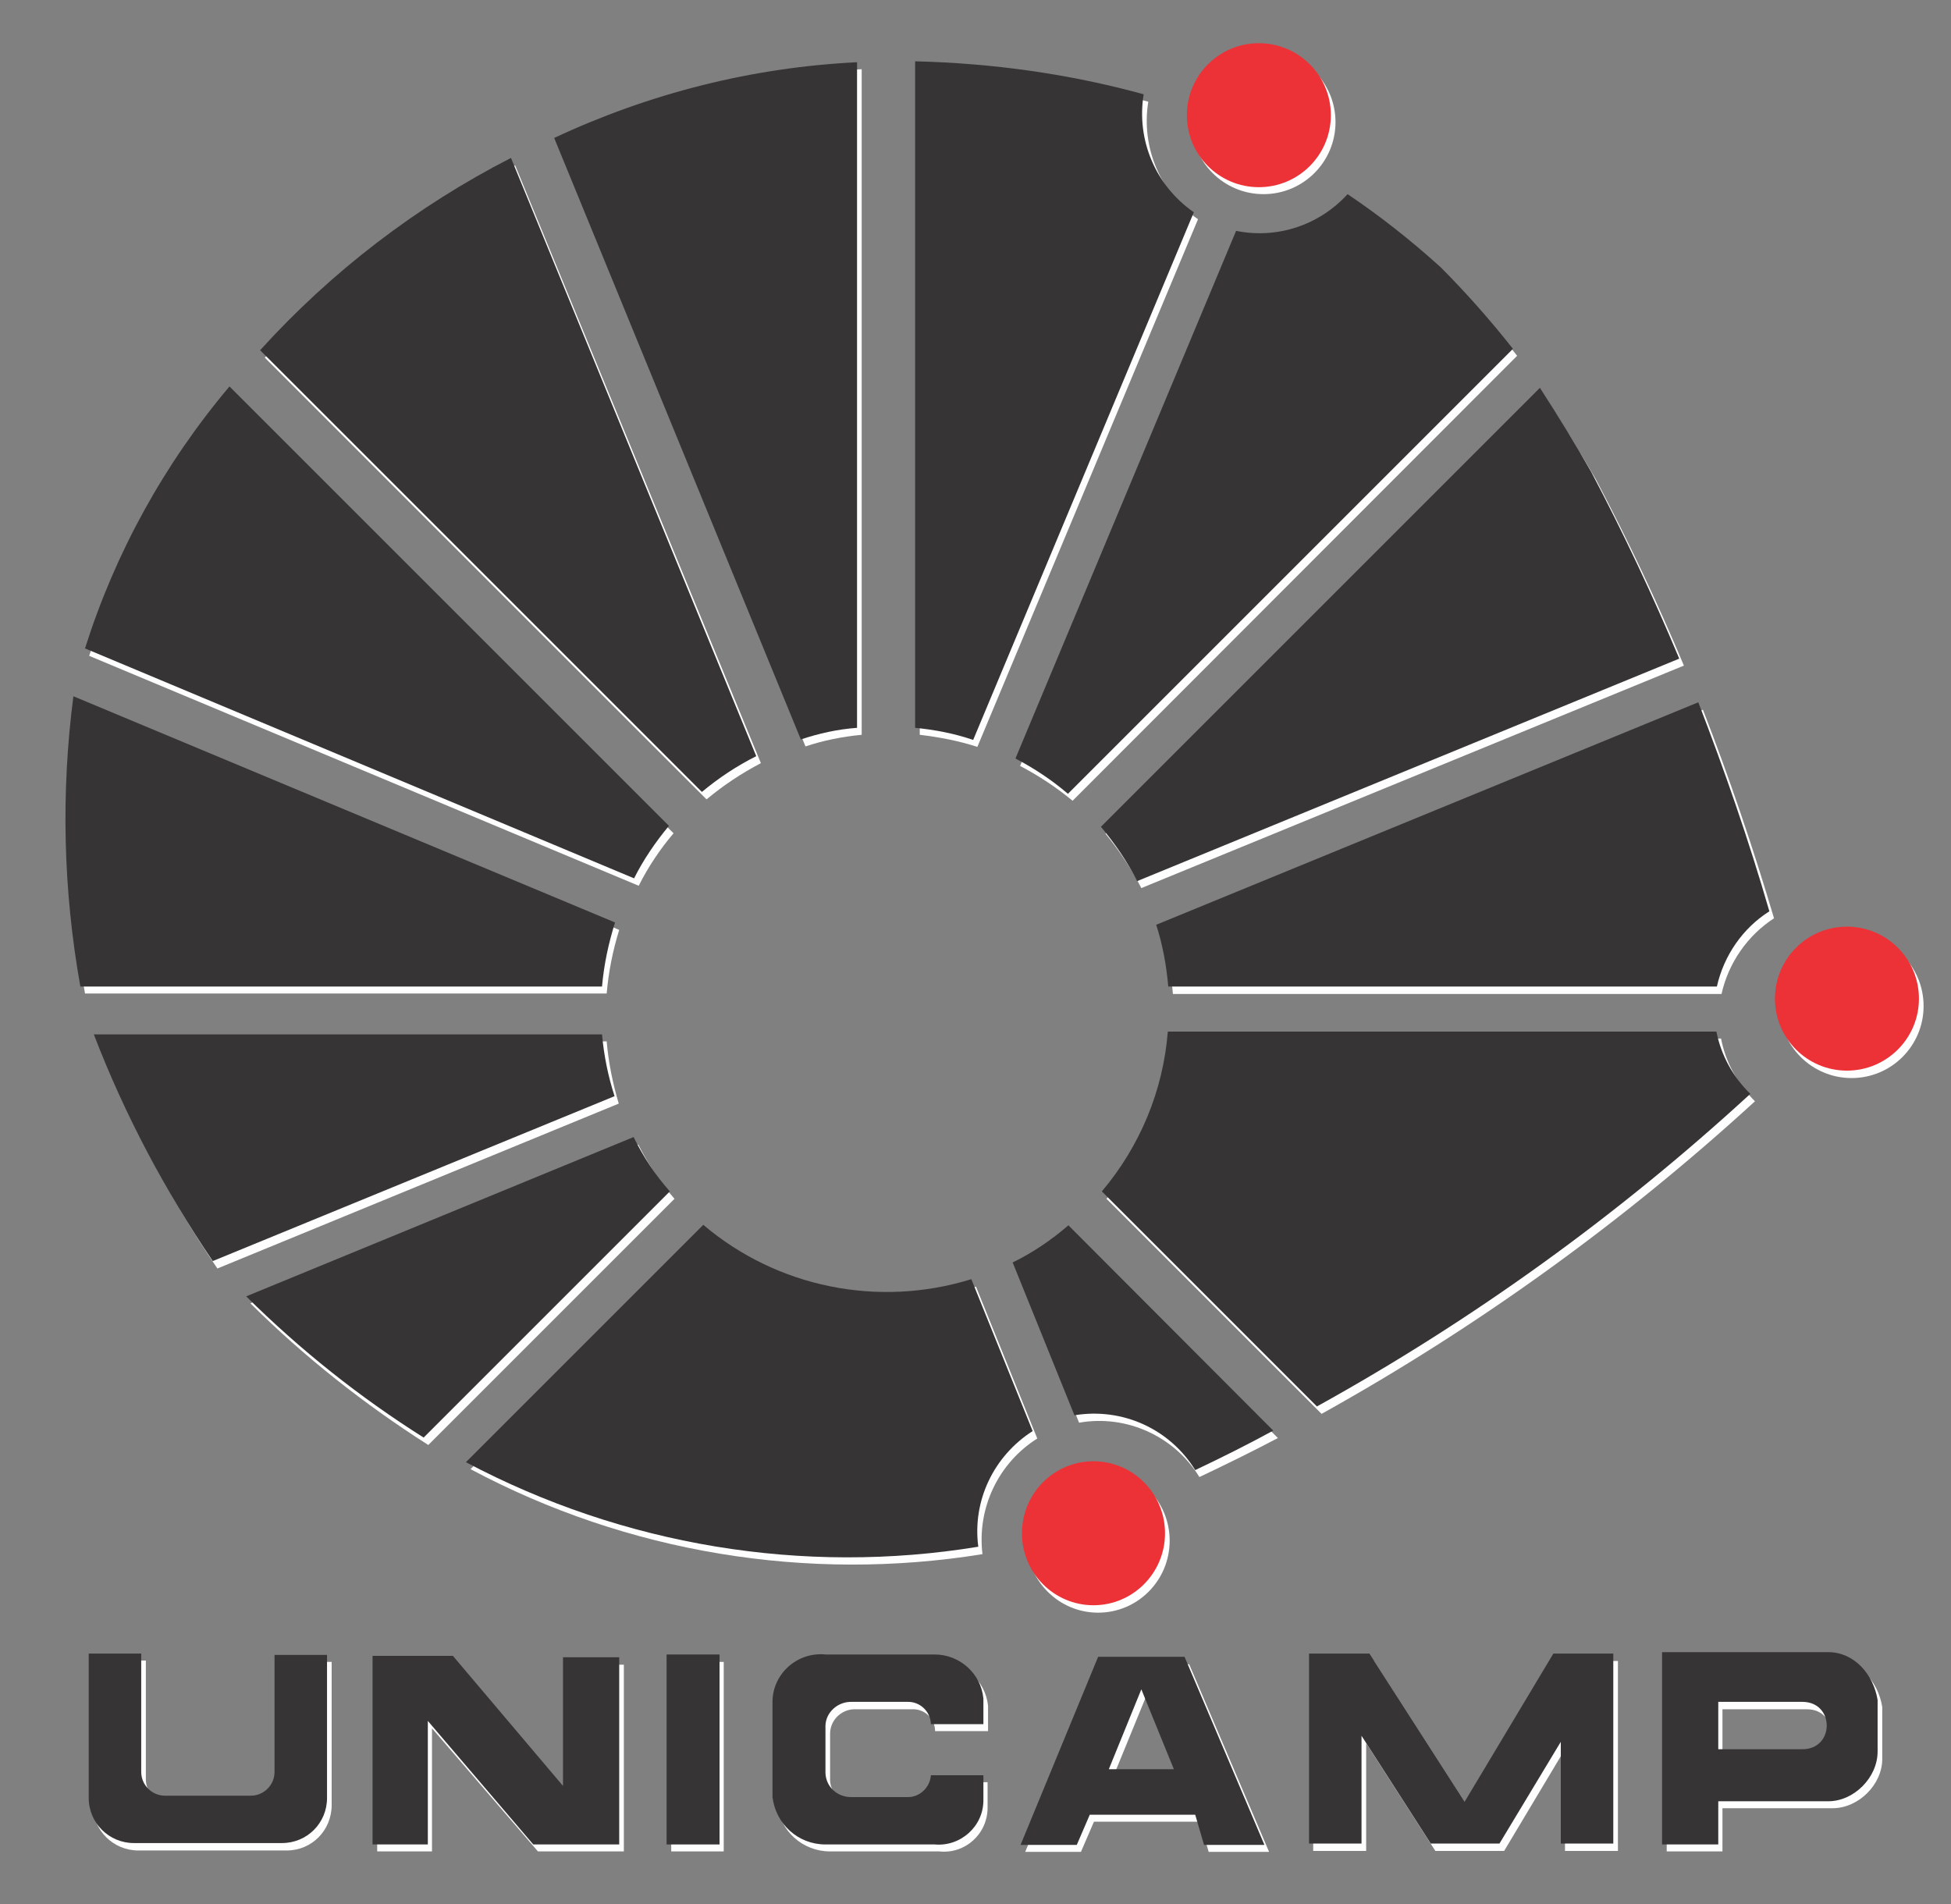 <?xml version="1.0" encoding="UTF-8"?>
<!DOCTYPE svg PUBLIC "-//W3C//DTD SVG 1.1//EN" "http://www.w3.org/Graphics/SVG/1.1/DTD/svg11.dtd">
<!-- Creator: CorelDRAW X7 -->
<svg xmlns="http://www.w3.org/2000/svg" xml:space="preserve" width="42mm" height="41mm" version="1.1" style="shape-rendering:geometricPrecision; text-rendering:geometricPrecision; image-rendering:optimizeQuality; fill-rule:evenodd; clip-rule:evenodd"
viewBox="0 0 4200 4100"
 xmlns:xlink="http://www.w3.org/1999/xlink">
 <rect x="0" y="0" width="4200" height="4100" fill="#808080" stroke="none"/>
 <defs>
  <style type="text/css">
   <![CDATA[
    .fil0 {fill:#FEFEFE}
    .fil1 {fill:#373435}
    .fil2 {fill:#ED3237}
   ]]>
  </style>
 </defs>
 <g id="Camada_x0020_1">
  <g id="_626686445792">
   <g>
    <g>
     <polygon class="fil0" points="812,3986 812,3581 985,3581 1221,3861 1221,3584 1343,3584 1343,3986 1158,3986 930,3721 930,3986 "/>
     <polygon class="fil0" points="1445,3986 1445,3578 1558,3578 1558,3986 "/>
     <path class="fil0" d="M2013 3837l113 0 0 55c0,56 -48,100 -104,94l-235 0c-59,0 -108,-44 -114,-102l0 -204c0,-61 53,-109 114,-102l235 0c54,0 99,40 105,94l0 55 -114 0c0,-27 -23,-49 -51,-47l-118 0c-30,-2 -56,21 -57,51l0 102c1,30 27,52 57,51l118 0c27,1 50,-19 51,-47z"/>
     <path class="fil0" d="M2355 3922l-28 65 -120 0 167 -404 186 0 172 404 -130 0 -19 -65 -228 0zm182 -98l-140 0 70 -171 70 171z"/>
     <polygon class="fil0" points="2941,3753 2941,3985 2827,3985 2827,3576 2958,3576 3163,3895 3354,3576 3483,3576 3483,3985 3369,3985 3369,3766 3238,3985 3090,3985 "/>
     <path class="fil0" d="M3588 3986l0 -413 357 0c56,0 98,46 107,102l0 112c0,55 -51,106 -107,106l-237 0 0 93 -120 0zm120 -204l0 -102 182 0c69,0 69,102 0,102l-182 0z"/>
     <path class="fil0" d="M314 3831l0 -256 -114 0 0 311c0,55 44,98 98,98l319 0c54,0 97,-43 97,-98l0 -308 -113 0 0 253c0,28 -23,51 -51,51l-185 0c-28,0 -51,-23 -51,-51z"/>
    </g>
    <g>
     <path class="fil0" d="M1980 1582l0 -1435c166,4 331,28 492,72 -16,98 26,197 107,253l-475 1136c-40,-13 -82,-21 -124,-26z"/>
     <path class="fil0" d="M1855 1582l0 -1433c-226,12 -447,67 -652,164l531 1294c39,-13 79,-21 121,-25z"/>
     <path class="fil0" d="M1638 1643l-529 -1287c-203,104 -386,244 -539,414l951 951c36,-30 75,-56 117,-78z"/>
     <path class="fil0" d="M504 847c-140,166 -246,359 -312,565l1183 495c20,-40 46,-79 75,-113l-946 -947z"/>
     <path class="fil0" d="M1333 2002l-1166 -488c-26,208 -21,419 16,625l1123 0c4,-46 13,-92 27,-137z"/>
     <path class="fil0" d="M1306 2242l-1094 0c66,173 152,336 256,489l864 -355c-13,-44 -22,-88 -26,-134z"/>
     <path class="fil0" d="M1452 2581c-31,-36 -57,-75 -78,-117l-835 342c117,116 245,217 383,305l530 -530z"/>
     <path class="fil0" d="M2115 3346c-12,-99 34,-196 118,-249l-132 -327c-200,62 -418,18 -578,-118l-510 511c337,180 725,244 1102,183z"/>
     <path class="fil0" d="M2190 2733l133 330c102,-18 205,29 259,117 57,-27 114,-55 169,-84l-441 -442c-37,31 -77,58 -120,79z"/>
     <path class="fil0" d="M3778 2371c-37,-37 -63,-83 -73,-135l-1181 0c-10,127 -61,248 -142,345l463 463c336,-187 649,-413 933,-673z"/>
     <path class="fil0" d="M3111 590c55,56 107,114 155,176l-957 958c-35,-29 -73,-54 -113,-75l475 -1136c88,18 179,-13 240,-80 70,47 137,100 200,157z"/>
     <g>
      <ellipse class="fil0" cx="2364" cy="3317" rx="154" ry="155"/>
      <circle class="fil0" cx="3986" cy="2166" r="155"/>
      <circle class="fil0" cx="2720" cy="263" r="155"/>
     </g>
     <path class="fil0" d="M3625 1433c-57,-136 -120,-269 -189,-400 -36,-62 -73,-123 -112,-182l-944 944c30,37 56,76 77,117l1168 -479z"/>
     <path class="fil0" d="M3666 1528c57,147 108,297 153,449 -57,37 -98,96 -113,163l-1181 0c-4,-46 -12,-90 -26,-134l1167 -478z"/>
    </g>
   </g>
   <g>
    <g>
     <polygon class="fil1" points="802,3971 802,3565 975,3565 1212,3845 1212,3568 1333,3568 1333,3971 1148,3971 921,3705 921,3971 "/>
     <polygon class="fil1" points="1435,3971 1435,3562 1549,3562 1549,3971 "/>
     <path class="fil1" d="M2004 3822l113 0 0 54c0,56 -49,100 -105,95l-235 0c-59,0 -107,-44 -114,-102l0 -205c0,-60 53,-108 114,-102l235 0c54,0 100,41 105,95l0 55 -113 0c-1,-28 -24,-49 -51,-48l-119 0c-30,-1 -56,22 -57,51l0 102c1,31 27,53 57,52l119 0c26,1 49,-20 51,-47z"/>
     <path class="fil1" d="M2346 3907l-28 65 -121 0 167 -405 186 0 172 405 -130 0 -19 -65 -227 0zm181 -98l-140 0 70 -172 70 172z"/>
     <polygon class="fil1" points="2931,3737 2931,3969 2818,3969 2818,3560 2948,3560 3153,3879 3344,3560 3473,3560 3473,3969 3360,3969 3360,3750 3228,3969 3080,3969 "/>
     <path class="fil1" d="M3578 3971l0 -414 358 0c55,0 97,47 106,103l0 111c0,56 -51,107 -106,107l-237 0 0 93 -121 0zm121 -205l0 -102 181 0c70,0 70,102 0,102l-181 0z"/>
     <path class="fil1" d="M304 3815l0 -255 -113 0 0 311c0,54 44,97 97,97l319 0c54,0 97,-43 97,-97l0 -308 -113 0 0 252c0,28 -23,51 -51,51l-185 0c-28,0 -51,-23 -51,-51z"/>
    </g>
    <g>
     <path class="fil1" d="M1970 1567l0 -1435c166,4 332,27 492,71 -16,99 26,197 108,254l-475 1136c-41,-14 -83,-22 -125,-26z"/>
     <path class="fil1" d="M1845 1567l0 -1433c-226,11 -447,67 -652,163l531 1295c39,-13 79,-22 121,-25z"/>
     <path class="fil1" d="M1628 1628l-528 -1288c-203,104 -387,245 -540,414l951 951c36,-30 75,-56 117,-77z"/>
     <path class="fil1" d="M494 832c-140,166 -246,358 -311,564l1182 495c20,-40 46,-78 75,-113l-946 -946z"/>
     <path class="fil1" d="M1324 1986l-1166 -487c-27,208 -22,418 15,625l1123 0c4,-47 14,-93 28,-138z"/>
     <path class="fil1" d="M1296 2227l-1094 0c66,172 153,336 256,488l865 -355c-14,-43 -23,-88 -27,-133z"/>
     <path class="fil1" d="M1442 2565c-31,-35 -57,-74 -78,-117l-834 343c116,115 244,217 382,304l530 -530z"/>
     <path class="fil1" d="M2106 3330c-13,-99 33,-195 117,-249l-132 -327c-200,62 -418,18 -577,-117l-511 511c338,179 725,244 1103,182z"/>
     <path class="fil1" d="M2180 2718l133 329c103,-17 205,29 260,118 57,-27 113,-55 168,-85l-441 -442c-37,32 -77,59 -120,80z"/>
     <path class="fil1" d="M3768 2355c-37,-36 -63,-83 -73,-134l-1181 0c-10,127 -60,247 -142,344l463 463c336,-186 649,-412 933,-673z"/>
     <path class="fil1" d="M3101 575c55,55 107,114 156,176l-958 958c-35,-30 -73,-55 -113,-76l475 -1136c88,18 179,-12 240,-79 70,47 137,100 200,157z"/>
     <g>
      <ellipse class="fil2" cx="2354" cy="3301" rx="154" ry="155"/>
      <circle class="fil2" cx="3976" cy="2150" r="155"/>
      <circle class="fil2" cx="2710" cy="248" r="155"/>
     </g>
     <path class="fil1" d="M3615 1418c-57,-136 -120,-270 -189,-401 -35,-62 -72,-122 -111,-182l-945 945c30,36 57,75 78,117l1167 -479z"/>
     <path class="fil1" d="M3656 1512c57,148 109,298 153,450 -57,36 -98,95 -113,162l-1181 0c-4,-45 -12,-90 -26,-133l1167 -479z"/>
    </g>
   </g>
  </g>
 </g>
</svg>
